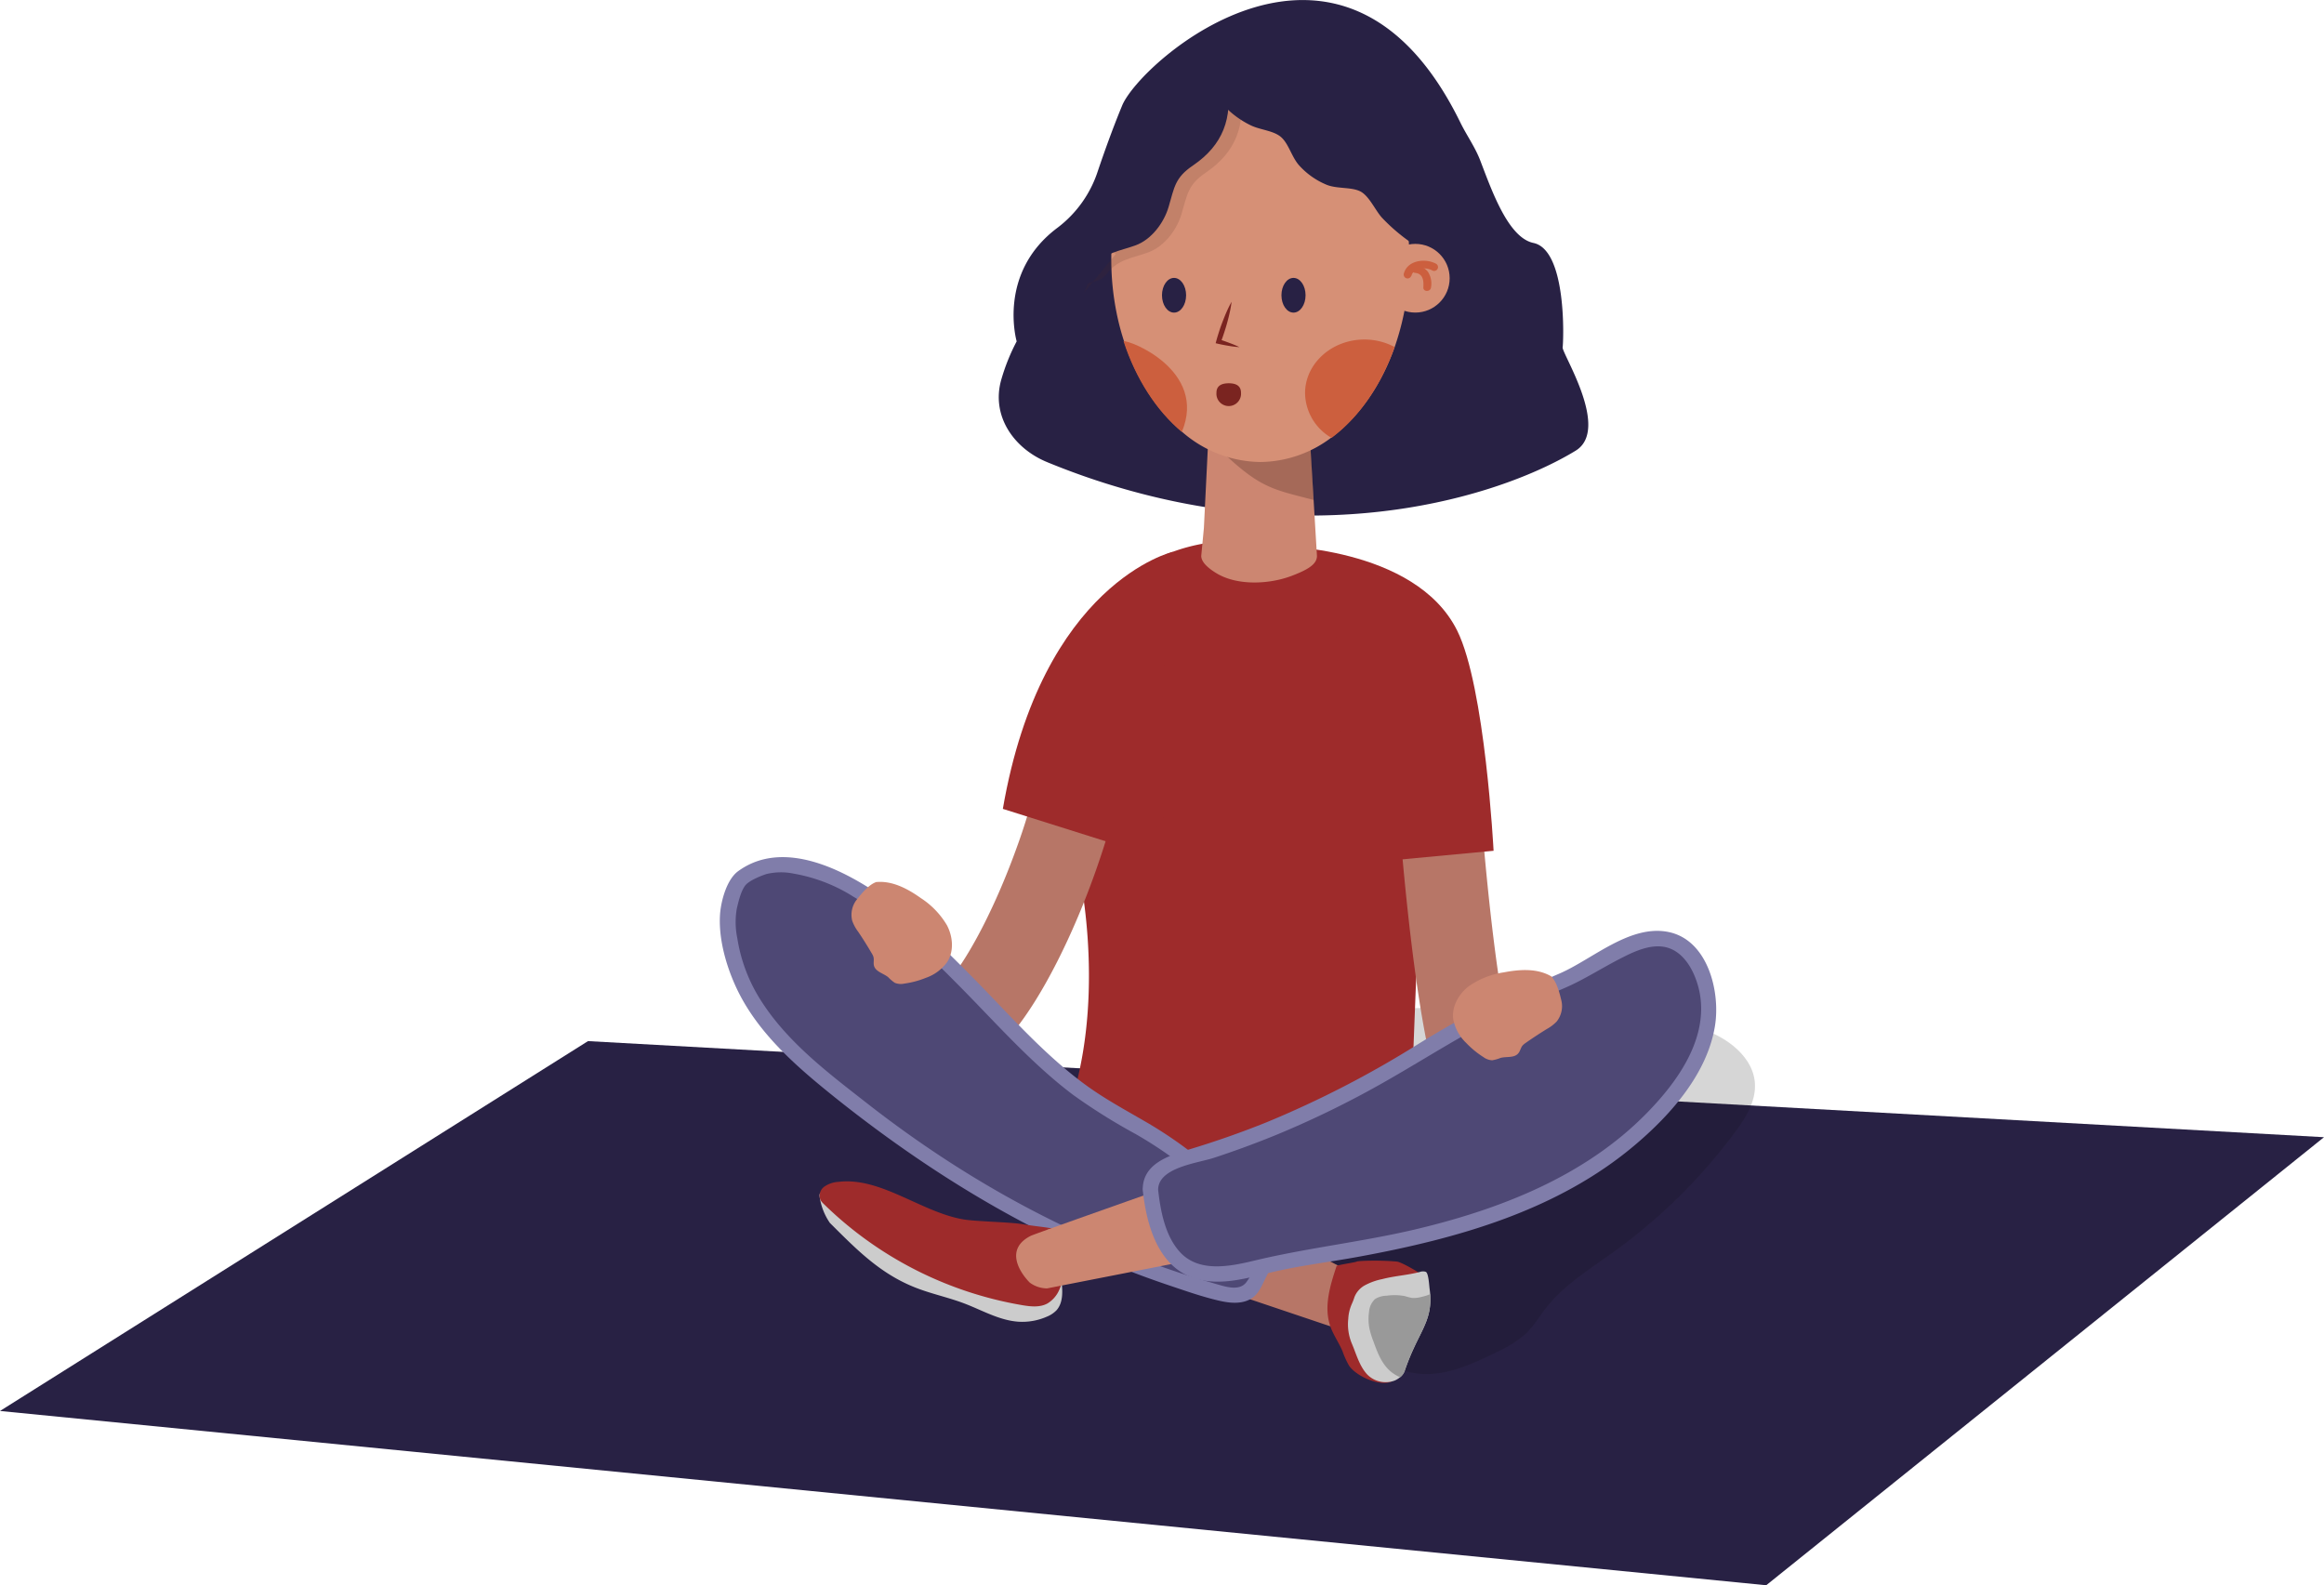 <svg xmlns="http://www.w3.org/2000/svg" viewBox="0 0 552.89 377.13"><defs><style>.cls-1{fill:#282144;}.cls-2{opacity:0.17;}.cls-3{fill:#0c0c0c;}.cls-4{fill:#9e2b2b;}.cls-5{fill:#b77667;}.cls-6{fill:#ccc;}.cls-7{fill:#4e4875;}.cls-8{fill:#807daa;}.cls-9{fill:#cc8671;}.cls-10{fill:#999;}.cls-11{opacity:0.31;}.cls-12{fill:#4f2921;}.cls-13{fill:#d69076;}.cls-14{opacity:0.15;}.cls-15{fill:#cc5f3e;}.cls-16{fill:#7a2420;}</style></defs><title>girl 3</title><g id="Слой_2" data-name="Слой 2"><g id="Слой_1-2" data-name="Слой 1"><polygon class="cls-1" points="420.19 377.13 0 335.67 139.89 247.68 552.89 270.54 420.19 377.13"/><g class="cls-2"><path class="cls-3" d="M237.88,281.58c14.88,8,31.8,11,48.05,15.57s32.79,11.36,43.34,24.53a14.58,14.58,0,0,0,3.84,3.87,8.91,8.91,0,0,0,2.75,1c6.89,1.4,13.8-1.74,20.11-4.84a27.74,27.74,0,0,0,7-4.4c1.9-1.8,3.24-4.1,4.85-6.16,4.27-5.46,10.32-9.17,15.94-13.22a132.54,132.54,0,0,0,28.9-28.43c2.62-3.52,5.17-7.54,4.83-11.91-.38-5.12-4.68-9.14-9.29-11.42-9.44-4.68-20.49-4.15-31-4.51-10.12-.35-20.2-1.61-30.33-1.87-14.19-.36-28.36,1.23-42.46,2.83A111.83,111.83,0,0,0,286,245.71c-8.77,2.52-16.76,7.14-24.66,11.72-9.91,5.75-20.34,12-25.58,22.23"/></g><path class="cls-4" d="M295.37,128.62s-23.57-1.35-32.47,16.48-13.06,44.39-11.82,50.11a27.18,27.18,0,0,0,5.27,10.43s6.73,28.25-1,54.82,80,12.45,80,12.45,4.43-113.69,4.43-115.37-15.4-24.24-27.71-26.25l-5.85-.94C298.32,129.07,295.37,128.62,295.37,128.62Z"/><polygon class="cls-4" points="352.94 202.63 318.23 202.63 318.23 159.25 347.42 159.25 352.94 202.63"/><path class="cls-5" d="M258.57,190a103.93,103.93,0,0,1-12-3.89,141.29,141.29,0,0,1-4.76,15.73c-4.69,13-10.73,24.9-15.76,31.1a9.79,9.79,0,0,0,15.2,12.33c6.75-8.32,14.11-22.83,19.68-38.8q2.89-8.28,4.51-15C263.13,191.05,260.84,190.58,258.57,190Z"/><path class="cls-4" d="M279,131.28s-31.13,7.3-40.42,61.15l32.33,10.19,11.28-15.71-5.74-20.67Z"/><path class="cls-5" d="M351.85,265.07a9.79,9.79,0,0,1-10-7c-6.73-22.54-9.89-75.57-10-77.81A9.79,9.79,0,0,1,340.92,170H341a9.77,9.77,0,0,1,10.34,9.19c0,.53,3.16,53,9.24,73.37A9.78,9.78,0,0,1,354,264.68,10.14,10.14,0,0,1,351.85,265.07Z"/><path class="cls-4" d="M303.15,129.85s33.52,0,43.53,20.19c6.64,13.38,8.65,52.36,8.65,52.36l-34.88,3.27-2.6-56.2Z"/><path class="cls-6" d="M252.54,304.73c.27,2.43.43,5.18-1.21,7a6.67,6.67,0,0,1-2.29,1.51,14.5,14.5,0,0,1-6.82,1.19c-4.5-.33-8.54-2.71-12.76-4.32-3.85-1.47-7.92-2.3-11.75-3.82-8.37-3.32-13.89-9-20.28-15.36a14.72,14.72,0,0,1-2.47-6.47c.07-1.4.71-.15,2.08-.45a9.77,9.77,0,0,1,4.15.3,342,342,0,0,1,40.08,10.95,27.57,27.57,0,0,1,7.17,3.39,10.17,10.17,0,0,1,4.29,6.45"/><path class="cls-5" d="M275.84,279.25s49.92,25.28,50.93,26.53c2.78,3.44-.48,8.24-2.44,10.58a2.71,2.71,0,0,1-2.94.82L260,296.5Z"/><path class="cls-7" d="M288,280.35c-15.78-14.19-22.68-12.84-38.46-27-18.05-16.24-42.77-49.89-66.73-47.53a24.85,24.85,0,0,0-6.84,3.49c-.81.88-2.8,6.72-2.81,7.93C173,239.51,190,252,207.32,265.53a239.88,239.88,0,0,0,82.5,41.91c2.88.81,6.67,1.22,8.19-1.42.88-1.55,6.73-13.11,6.26-14.84C301.48,281,295.5,287.7,288,280.35Z"/><path class="cls-8" d="M289.31,279.05a100.58,100.58,0,0,0-16.05-11.77c-4.83-2.83-9.75-5.45-14.32-8.7-10.43-7.46-18.91-17.33-27.88-26.41-8.57-8.66-17.63-17.54-28.45-23.36-8.27-4.45-18.72-7.59-27-1.56-2.66,1.94-4,6.8-4.29,10-.45,5.7,1.28,12,3.58,17.13,5.08,11.36,15,19.72,24.49,27.3,23.87,18.95,49.72,34.35,78.72,44.1,3.92,1.32,7.91,2.73,11.95,3.66,2.59.6,5.64.91,7.93-.71,1.5-1.07,2.21-2.88,3-4.47,1.17-2.33,2.29-4.68,3.31-7.07,1.82-4.27,2.66-8.1-1-11.87a9.63,9.63,0,0,0-5.44-2.46c-3.36-.62-6-1.35-8.55-3.77-1.72-1.61-4.33,1-2.59,2.6,3.52,3.28,7,3.88,11.46,5a5.38,5.38,0,0,1,4.05,4.15c.35,1.16-.31,2.67-1,4.39-1.3,3.14-2.67,7-4.69,9.77-1.65,2.26-5,1.09-7.24.46-3.42-1-6.82-2-10.19-3.17-26.44-8.9-50.75-22.57-72.7-39.71-9.08-7.1-18.78-14.36-25.13-24.17a38.53,38.53,0,0,1-5.87-15.2,18.85,18.85,0,0,1-.12-7.06c.4-1.66,1-4.34,2.13-5.64,1-1.1,3.53-2.12,4.92-2.58a14.92,14.92,0,0,1,6.55-.08,38.83,38.83,0,0,1,14,5.39c9.63,5.7,17.8,13.69,25.62,21.61,8.67,8.77,16.88,18.14,26.76,25.6a140.65,140.65,0,0,0,14.89,9.33,99.49,99.49,0,0,1,16.61,11.95C288.48,283.21,291.08,280.63,289.31,279.05Z"/><path class="cls-4" d="M258,295.77c-5.88-4.07-7.81-3.39-14.87-4.56-3-.49-10.92-.61-13.88-1.11-10.06-1.69-19.72-10.18-29.83-8.93a6.5,6.5,0,0,0-3.34,1.15,2.69,2.69,0,0,0-.88,3.18,4.27,4.27,0,0,0,.75.9,88.78,88.78,0,0,0,47.25,24.1c2,.34,4.21.58,6-.41a7,7,0,0,0,2.8-3.24,12.82,12.82,0,0,0-2.77-14.54"/><path class="cls-9" d="M299.34,274.8S246.67,293.31,245.23,294c-6.21,3.13-2.71,8.63-.26,11.12a7,7,0,0,0,4.13,1.39l63.58-12.46Z"/><path class="cls-7" d="M273.69,283.09c-.34-3.33,3.07-5.93,6.3-6.86,22.23-6.42,39.5-14.56,59.35-26.89a187.07,187.07,0,0,1,31.25-15.59c10.22-4,22.27-15.39,30.29-7.94,4.76,4.42,6.39,11.51,5.33,17.91s-4.48,12.19-8.55,17.24C387.06,274.11,371.94,283,356,288.75s-32.66,8.49-49.33,11.21c-8.56,1.4-17.13,5.51-24.7,1.29C276.74,298.31,274.4,290.07,273.69,283.09Z"/><path class="cls-8" d="M275.53,283.09c-.06-5.34,9.38-6.38,13.19-7.62q7.33-2.4,14.49-5.31A227.75,227.75,0,0,0,330.07,257c9.5-5.42,18.61-11.38,28.5-16.1,4.87-2.32,9.94-4.15,14.84-6.38,4-1.85,7.79-4.26,11.74-6.3,3.42-1.77,7.87-4,11.81-2.69,4.45,1.47,6.82,7,7.5,11.24,1.7,10.79-5.57,20.79-12.71,28.06-14.84,15.15-35.23,23-55.51,27.75-12.41,2.89-25.11,4.29-37.49,7.24-5.71,1.37-13.2,3.06-17.84-1.75-3.67-3.82-4.82-9.92-5.38-15-.26-2.32-3.93-2.34-3.67,0,1,9.36,4.25,20.17,15,21.65,5.81.8,11.52-1.14,17.13-2.38,6.3-1.39,12.76-2.17,19.12-3.34,23.55-4.31,47.59-11,66.17-26.87,8.37-7.13,16.83-16.74,18.7-27.94,1.37-8.13-1.61-20.51-11-22.46-9.12-1.89-18,6.37-25.77,9.79-5.67,2.49-11.42,4.69-17,7.44-5.73,2.83-11.26,6-16.71,9.36A241.09,241.09,0,0,1,301.3,267q-9.18,3.69-18.66,6.53c-4.85,1.47-10.85,3.44-10.78,9.56C271.88,285.45,275.55,285.46,275.53,283.09Z"/><path class="cls-4" d="M333.77,320.21c-.21,3-.13,7.42-2.91,8.52s-8.26-1.36-9.92-3.85a20.57,20.57,0,0,1-1.57-3.48c-.86-2-2.16-3.81-2.88-5.87-1.61-4.63-.06-9.69,1.49-14.34.08-.25,4.58-.88,4.78-1.06s5.22-.4,9.56,0c1,.1,4.7,2.23,5.51,2.84,1.26,1-1.13.76-1.12,2.35a29,29,0,0,1-6.78,18.78"/><path class="cls-6" d="M340.11,306.6c.06.44.11.87.14,1.27.48,6.89-3,9.17-6.06,18.24a3.28,3.28,0,0,1-1.1,1.53,5.36,5.36,0,0,1-1.25.78,6.14,6.14,0,0,1-6.58-1.44c-1.85-2-2.58-4.81-3.61-7.25a11.86,11.86,0,0,1-.89-6,10.07,10.07,0,0,1,.9-3.65,14.56,14.56,0,0,0,.57-1.51,5.53,5.53,0,0,1,2.41-2.76,15,15,0,0,1,4.19-1.51c3.12-.8,5.81-.9,8.93-1.69a2.17,2.17,0,0,1,1.42-.05C339.87,302.82,340,305.85,340.11,306.6Z"/><path class="cls-10" d="M340.25,307.87c.48,6.89-3,9.17-6.06,18.24a3.28,3.28,0,0,1-1.1,1.53,8.7,8.7,0,0,1-2.78-1.86c-1.79-1.8-2.7-4.26-3.56-6.64a19.46,19.46,0,0,1-1-3.32,12.08,12.08,0,0,1-.05-3.7,4.57,4.57,0,0,1,1.44-3.08,5.32,5.32,0,0,1,2.78-.79,12.9,12.9,0,0,1,4.34.1,13.6,13.6,0,0,0,1.64.42,6.52,6.52,0,0,0,2.36-.26A9.74,9.74,0,0,0,340.25,307.87Z"/><path class="cls-9" d="M208.32,209.89c-1.71.67-3.26,2.59-4.39,4a5.83,5.83,0,0,0-1.18,5.17,9.76,9.76,0,0,0,1.42,2.61q1.7,2.52,3.24,5.16a3.5,3.5,0,0,1,.39.83c.18.67-.05,1.4.12,2.07.38,1.44,2.21,1.81,3.37,2.73a9.77,9.77,0,0,0,1.6,1.36,3.84,3.84,0,0,0,2.23.18,21.34,21.34,0,0,0,5.14-1.37,10.45,10.45,0,0,0,5.14-3.85c1.59-2.57,1.29-6-.12-8.67a19.54,19.54,0,0,0-6.23-6.47c-3.16-2.25-6.88-4.21-10.73-3.78"/><path class="cls-9" d="M369.09,232.34c1.27,1.32,1.89,3.7,2.32,5.49a5.86,5.86,0,0,1-1.07,5.19A9.68,9.68,0,0,1,368,244.8c-1.73,1.07-3.43,2.18-5.09,3.35a3.64,3.64,0,0,0-.7.6c-.44.54-.53,1.29-1,1.83-.94,1.16-2.76.72-4.2,1.09a9.83,9.83,0,0,1-2,.57,3.82,3.82,0,0,1-2.1-.76,21.51,21.51,0,0,1-4.11-3.38,10.44,10.44,0,0,1-3.07-5.64c-.39-3,1.3-6,3.7-7.83a19.59,19.59,0,0,1,8.36-3.31c3.81-.73,8-1,11.33,1"/><path class="cls-1" d="M374.85,107.22c-16.29,9.94-55,22.77-103.28,10.23A172.94,172.94,0,0,1,250,110.3c-.29-.12-.59-.23-.88-.36-7.92-3.24-13.39-11-10.9-19.66a47.71,47.71,0,0,1,3.65-9.07s-4.73-16.3,9.78-27.08a27.57,27.57,0,0,0,9.51-13.38c1.54-4.55,3.55-10.19,5.8-15.63,4.38-10.63,52.62-53,80.5,4.1,1.48,3,3.47,5.77,4.69,8.94,2.8,7.32,6.68,18.39,12.67,19.64,8,1.68,7.16,23.41,6.94,24.83S383.19,102.12,374.85,107.22Z"/><path class="cls-9" d="M313.31,132.25c0,2-2.18,3.28-6,4.74-5.24,2-12.8,2.41-17.8-.55-2.12-1.26-3.73-2.73-3.73-4.19l.63-6.63L288,93.33c0-3.75,2.22-6.82,4.93-6.82h13.22A4.59,4.59,0,0,1,310,89.05a8.47,8.47,0,0,1,1.1,4.28l.58,11.73Z"/><g class="cls-11"><path class="cls-12" d="M288.09,104.86l.26-5.41a8.54,8.54,0,0,1,1.11-4.29l13.81-2.53h3.23c2.72,0,4.94,3.07,4.94,6.82l1.07,19.49C302.23,116.22,299.42,116.28,288.09,104.86Z"/></g><path class="cls-13" d="M335.29,61.65a63,63,0,0,1-3.43,20.74c-3.22,9.17-8.5,16.74-15,21.61a28.36,28.36,0,0,1-17,5.91,28.79,28.79,0,0,1-18.61-7.15,40.79,40.79,0,0,1-7-7.72,51.81,51.81,0,0,1-6.83-13.84,58.72,58.72,0,0,1-1.79-6.82,64.36,64.36,0,0,1-1.25-12.73c0-26.66,15.9-48.28,35.51-48.28S335.29,35,335.29,61.65Z"/><g class="cls-14"><path class="cls-12" d="M257.5,70.1c0-4.3,3.27-1.68,5.9-5.07s6-3.61,9.8-5,6.76-5.33,7.87-9.07c1.42-4.74,1.5-7,5.86-9.94,7.13-4.86,9.43-11.28,8.1-19.64-.51-3.18-.17-9.06-4.53-8.11-4.65,1-8.9,6.44-11.56,10-5,6.7-12.07,15-13.73,23.34-.71,3.51-3.13,11.43.24,13.84"/></g><path class="cls-1" d="M256,74.37c0-4.3,1.71-7.6,4.34-11s6-3.61,9.81-5S276.89,53,278,49.28c1.41-4.75,1.49-7,5.85-9.94,7.14-4.87,9.43-11.29,8.1-19.65-.51-3.18-.17-9-4.53-8.11-4.65,1-8.9,6.45-11.55,10-5,6.69-12.08,15-13.74,23.33-.7,3.52-3.13,11.44.24,13.84"/><path class="cls-1" d="M284.87,15.91c2.32,1.8,3.32,5.79,5.32,8.1a21.83,21.83,0,0,0,7.46,5.85c2.25,1.07,5.38,1.2,7.16,2.79s2.48,4.66,4.21,6.64a18.09,18.09,0,0,0,6.6,4.67c2.45,1,5.86.49,8,1.57s3.63,4.65,5.23,6.34a43.32,43.32,0,0,0,6.21,5.4c5.57,4,6.85,12.09,12.72,15.91,1.64,1.07,2.76,2.14,3.82.66.62-.87.61-4.69.67-5.74.31-5.36.13-10.38-1.69-15.46-2.14-5.92-6.18-10.52-9.18-16-2-3.67-4.11-7-7.37-9.78-2.71-2.3-6-3.69-9-5.55-3.54-2.24-6.88-4.8-10.38-7.12-5.83-3.85-15.32-8-21.82-3.79-4.1,2.67-10.47,10.27-5.16,14.92"/><circle class="cls-13" cx="336.71" cy="66.19" r="8.17"/><ellipse class="cls-1" cx="307.73" cy="70.24" rx="2.87" ry="4.13"/><ellipse class="cls-1" cx="279.31" cy="70.24" rx="2.87" ry="4.13"/><path class="cls-15" d="M331.79,82.56c-3.22,9.17-8.49,16.74-15,21.61a12.47,12.47,0,0,1-6.31-10.64c0-7,6.32-12.76,14.11-12.76A15.17,15.17,0,0,1,331.79,82.56Z"/><path class="cls-15" d="M281.16,102.76c-6.08-5.1-10.94-12.61-13.86-21.56C268.65,80.81,287.31,88.12,281.16,102.76Z"/><path class="cls-16" d="M293,71.8a24.67,24.67,0,0,1-.43,2.48q-.27,1.23-.6,2.43c-.22.8-.46,1.59-.72,2.38s-.52,1.58-.83,2.35l-.38-.71c.82.26,1.63.54,2.44.85a24.94,24.94,0,0,1,2.39,1,22.07,22.07,0,0,1-2.59-.31c-.85-.14-1.69-.3-2.53-.49l-.54-.13.16-.58c.21-.81.47-1.6.72-2.39s.54-1.57.84-2.34.61-1.55.95-2.31A25,25,0,0,1,293,71.8Z"/><path class="cls-15" d="M335.79,65.62c.53-2.1,3.57-2.09,5-1.25a.92.92,0,0,0,.93-1.58c-2.52-1.44-6.93-.94-7.75,2.34a.92.92,0,0,0,1.77.49Z"/><path class="cls-15" d="M336.67,64.92c1.88.18,2.06,1.87,1.95,3.41-.09,1.18,1.75,1.17,1.83,0a5.08,5.08,0,0,0-.78-3.73,4.22,4.22,0,0,0-3-1.51c-1.18-.12-1.17,1.72,0,1.83Z"/><path class="cls-16" d="M295.24,93.43a2.93,2.93,0,1,1-5.84,0c0-1.73,1.32-2.25,2.93-2.25S295.24,91.7,295.24,93.43Z"/></g></g></svg>